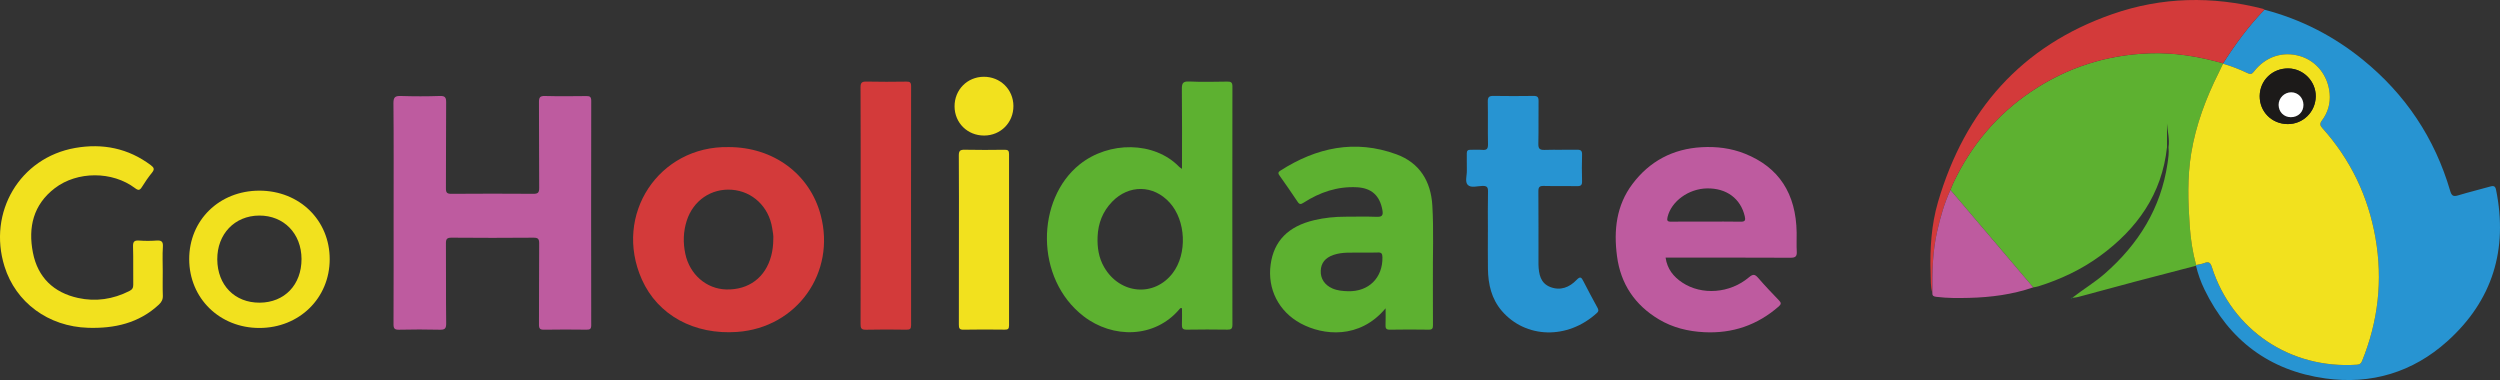 <?xml version="1.0" encoding="UTF-8"?>
<svg xmlns="http://www.w3.org/2000/svg" id="Ebene_1" width="657.82" height="100" viewBox="0 0 657.82 100">
  <rect x="0" y="0" width="657.82" height="100" fill="#333333" stroke="none"/>
  <defs>
    <style>.cls-1{fill:#d33a3a;}.cls-2{fill:#5db130;}.cls-3{fill:#1c1a19;}.cls-4{fill:#f2e11e;}.cls-5{fill:#fff;}.cls-6{fill:#be5b9f;}.cls-7{fill:#009d3d;}.cls-8{fill:#2794d2;}</style>
  </defs>
  <path class="cls-2" d="M545.331,78.31c2.79-2.169,5.839-3.981,8.512-6.321,8.854-7.754,14.74-17.178,16.488-28.942.209-1.407.432-2.846.268-4.292.336-2.116-.255-4.18-.404-6.27v6.268c-1.332,12.295-7.828,21.435-17.568,28.561-4.95,3.622-10.439,6.196-16.283,8.029-.435.136-.898.186-1.348.276-7.259-8.544-14.517-17.089-21.775-25.633.249-.618.468-1.25.753-1.851,4.688-9.893,11.48-18.006,20.599-24.117,9.333-6.254,19.647-9.545,30.872-9.985,6.654-.261,13.131.831,19.509,2.634l-.013.092c-.373.783-.733,1.574-1.122,2.349-3.381,6.746-6.022,13.759-7.248,21.223-1.039,6.327-.839,12.715-.394,19.08.243,3.476.749,6.935,1.683,10.311.013.07.004.136-.029.199-5.365,1.4-10.735,2.784-16.095,4.204-5.057,1.34-10.102,2.722-15.156,4.073-.39.104-.808.103-1.213.151l-.034-.039Z"></path>
  <path class="cls-8" d="M577.829,69.922c.033-.063.043-.129.03-.199.702-.156,1.435-.232,2.1-.487,1.121-.43,1.623-.279,2.041,1.03,5.298,16.601,20.64,26.883,38.167,25.697.718-.049,1.078-.271,1.349-.939,4.252-10.462,5.479-21.272,3.544-32.382-1.905-10.936-6.533-20.621-13.966-28.915-.667-.744-.745-1.193-.11-2.039,1.563-2.085,2.25-4.505,2.01-7.113-.436-4.723-3.462-8.507-7.748-9.795-4.574-1.375-9.146.12-12.195,4.076-.524.68-.93.742-1.642.396-2.084-1.011-4.245-1.834-6.468-2.492,0,0,.013-.092.013-.093,3.218-5.019,6.706-9.83,10.88-14.114,9.569,2.5,18.179,6.909,25.844,13.123,11.253,9.124,18.964,20.639,23.031,34.54.376,1.286.812,1.584,2.097,1.191,2.805-.859,5.669-1.526,8.489-2.339.925-.267,1.302-.027,1.489.891,3.178,15.679-.904,29.124-12.833,39.843-9.085,8.164-20.024,11.447-32.088,9.772-14.702-2.042-25.331-10.036-31.81-23.414-.964-1.99-1.715-4.077-2.223-6.239Z"></path>
  <path class="cls-6" d="M103.571,56.068c-0-9.634.047-19.269-.045-28.903-.016-1.644.488-1.954,1.988-1.906,3.402.109,6.813.114,10.214-.004,1.43-.049,1.677.425,1.666,1.734-.063,7.521-.003,15.044-.059,22.566-.009,1.173.317,1.453,1.464,1.444,7.172-.053,14.345-.052,21.517-.002,1.181.008,1.57-.268,1.56-1.52-.062-7.521-.002-15.044-.059-22.566-.009-1.233.231-1.687,1.572-1.651,3.609.097,7.223.056,10.835.018.929-.01,1.35.135,1.348,1.245-.038,19.681-.035,39.362-.004,59.043.002.993-.318,1.191-1.232,1.18-3.715-.047-7.431-.061-11.145.006-1.075.019-1.38-.258-1.372-1.354.051-7.109-.003-14.22.055-21.329.01-1.205-.291-1.54-1.52-1.53-7.172.061-14.345.064-21.516-.002-1.256-.012-1.509.371-1.5,1.543.053,7.006-.022,14.014.066,21.02.018,1.434-.431,1.688-1.732,1.656-3.558-.087-7.121-.083-10.68-0-1.191.028-1.451-.34-1.446-1.475.045-9.737.026-19.475.026-29.212Z"></path>
  <path class="cls-2" d="M311.015,44.432c0-7.201.043-14.099-.034-20.995-.017-1.493.257-2.067,1.914-1.992,3.345.15,6.703.075,10.054.026.971-.014,1.337.219,1.335,1.275-.03,20.906-.029,41.813-.001,62.719.001,1.044-.345,1.289-1.326,1.275-3.558-.05-7.117-.06-10.675.005-1.07.019-1.326-.377-1.285-1.344.061-1.436.016-2.876.016-4.267-.314-.178-.459-.031-.589.125-6.546,7.828-17.639,7.862-25.299,1.958-12.894-9.938-12.509-30.812-1-39.983,7.67-6.112,19.585-6.109,26.158.671.131.135.309.225.73.526ZM288.806,62.29c-.109,2.82.288,5.538,1.733,8.025,4.157,7.151,13.188,7.914,18.042,1.53,3.86-5.077,3.481-13.807-.804-18.53-4.27-4.705-10.729-4.805-15.149-.228-2.477,2.565-3.678,5.661-3.822,9.202Z"></path>
  <path class="cls-6" d="M438.26,67.789c.441,2.99,2.07,5.021,4.386,6.557,5.142,3.412,12.548,2.872,17.565-1.39,1.079-.917,1.579-.795,2.423.18,1.753,2.026,3.603,3.969,5.463,5.9.596.619.645.98-.044,1.584-5.629,4.928-12.165,7.168-19.634,6.79-4.242-.214-8.265-1.189-11.925-3.378-6.324-3.782-10.055-9.319-11.015-16.641-.89-6.796-.188-13.325,4.064-18.976,4.527-6.016,10.654-9.259,18.217-9.682,3.908-.218,7.72.246,11.378,1.707,8.926,3.564,13.458,10.474,13.612,20.777.025,1.648-.071,3.302.029,4.944.077,1.269-.313,1.663-1.627,1.657-10.319-.053-20.638-.03-30.958-.03-.613,0-1.226,0-1.935,0ZM449.029,58.313c2.989,0,5.979-.041,8.966.02,1.19.025,1.357-.362,1.099-1.451-1.095-4.628-4.787-7.388-9.91-7.308-4.868.076-9.405,3.39-10.4,7.514-.236.978-.048,1.26.969,1.243,3.091-.051,6.184-.019,9.276-.018Z"></path>
  <path class="cls-2" d="M364.587,81.124c-6.838,8.203-16.449,7.163-22.353,3.968-5.792-3.134-8.778-9.076-7.895-15.491.856-6.217,4.622-10.052,11.482-11.673,2.671-.631,5.386-.902,8.128-.907,2.735-.004,5.472-.078,8.202.028,1.438.056,1.87-.277,1.596-1.782-.686-3.773-2.817-5.789-6.703-5.993-5.13-.269-9.753,1.307-14.006,4.045-.78.502-1.115.526-1.648-.289-1.492-2.284-3.08-4.505-4.646-6.74-.354-.506-.622-.889.105-1.356,9.541-6.128,19.705-8.32,30.6-4.327,6.095,2.233,9.057,7.097,9.436,13.452.389,6.533.096,13.081.145,19.622.03,3.966-.014,7.933.021,11.9.007.834-.184,1.178-1.105,1.164-3.404-.051-6.811-.059-10.215.004-1.03.019-1.201-.395-1.16-1.276.06-1.313.016-2.63.016-4.349ZM357.601,66.46c-1.938.068-4.377-.189-6.722.616-2.159.741-3.257,2.098-3.354,4.124-.101,2.109,1.027,3.806,3.077,4.702,1.306.571,2.691.684,4.077.725,5.475.161,9.18-3.537,9.079-8.95-.017-.915-.234-1.287-1.209-1.238-1.489.074-2.984.019-4.948.019Z"></path>
  <path class="cls-1" d="M191.737,38.701c11.759.009,21.308,7.05,24.2,17.844,4.074,15.204-6.236,29.666-21.952,30.793-11.261.808-20.891-4.353-25.108-13.831-7.563-17,4.489-35.182,22.859-34.806ZM203.477,62.86c.086-.762-.129-1.828-.3-2.894-.892-5.573-5.166-9.617-10.583-10.033-5.445-.418-10.194,2.817-11.901,8.158-.913,2.856-.986,5.772-.369,8.695,1.147,5.436,5.56,9.255,10.796,9.379,5.906.141,10.308-3.163,11.807-8.857.355-1.351.539-2.723.551-4.449Z"></path>
  <path class="cls-8" d="M391.51,60.879c-.002-3.504-.055-7.009.027-10.511.028-1.198-.37-1.468-1.493-1.446-1.312.026-3.001.61-3.848-.288-.773-.819-.194-2.462-.226-3.741-.038-1.493.013-2.989-.016-4.483-.014-.72.248-1.028.991-1,1.031.039,2.07-.061,3.094.027,1.134.098,1.521-.255,1.497-1.444-.075-3.76.018-7.524-.054-11.284-.023-1.188.384-1.49,1.51-1.471,3.508.06,7.019.051,10.527.004.998-.013,1.338.283,1.322,1.315-.058,3.761.037,7.524-.055,11.284-.033,1.334.414,1.642,1.666,1.604,2.836-.087,5.677.008,8.514-.046.998-.019,1.357.267,1.325,1.306-.072,2.317-.067,4.638-.002,6.955.028.996-.258,1.338-1.291,1.316-2.94-.064-5.884.025-8.824-.047-1.099-.027-1.386.323-1.379,1.394.047,6.389.023,12.779.024,19.169,0,.052-.001.103.001.155.084,2.469.498,4.866,3.119,5.879,2.647,1.022,5.018.099,6.885-1.854,1.026-1.074,1.312-.676,1.829.352,1.156,2.3,2.404,4.553,3.623,6.821.278.517.525.949-.062,1.488-7.759,7.126-18.796,6.716-25.023-.505-2.729-3.165-3.607-6.998-3.669-11.057-.051-3.297-.01-6.596-.013-9.893Z"></path>
  <path class="cls-1" d="M595.832,2.553c-4.174,4.284-7.662,9.095-10.88,14.114-6.378-1.803-12.855-2.895-19.509-2.634-11.225.44-21.539,3.731-30.872,9.985-9.119,6.111-15.911,14.224-20.599,24.117-.285.601-.503,1.233-.752,1.851-1.615,3.47-2.637,7.128-3.489,10.846-1.23,5.367-1.336,10.816-1.267,16.281-.508-1.7-.413-3.474-.467-5.199-.201-6.353.157-12.682,1.964-18.824,7.08-24.059,21.918-41.04,45.884-49.386,12.99-4.524,26.266-4.801,39.604-1.389.139.036.256.157.383.238Z"></path>
  <path class="cls-1" d="M226.46,54.055c0-10.35.021-20.7-.028-31.049-.006-1.224.324-1.569,1.547-1.541,3.505.082,7.013.058,10.52.01.92-.013,1.24.205,1.239,1.19-.028,20.957-.028,41.914-.001,62.872.001.949-.246,1.226-1.203,1.212-3.558-.055-7.118-.077-10.674.009-1.218.029-1.427-.395-1.423-1.497.039-10.401.023-20.803.023-31.204Z"></path>
  <path class="cls-4" d="M42.822,71.433c0,2.111-.058,4.225.025,6.333.041,1.031-.325,1.72-1.053,2.396-5.261,4.893-11.703,6.301-18.585,6.092-10.523-.32-19.074-6.684-22.024-16.145-4.446-14.262,4.021-28.622,18.612-31.181,7.172-1.258,13.944.059,19.907,4.551.824.621,1.011,1.066.311,1.929-.971,1.196-1.858,2.472-2.663,3.786-.562.916-.954.968-1.833.304-5.946-4.491-15.184-4.5-21.09.013-5.687,4.346-7.067,10.301-5.767,16.972,1.272,6.522,5.468,10.512,11.876,11.922,4.647,1.022,9.219.346,13.518-1.839.734-.373,1.02-.81,1.006-1.659-.056-3.346.052-6.697-.059-10.04-.045-1.35.397-1.658,1.641-1.569,1.488.107,2.995.107,4.483 0,1.296-.093,1.832.195,1.732,1.648-.148,2.153-.038,4.323-.038,6.486Z"></path>
  <path class="cls-4" d="M68.254,50.166c10.537.004,18.501,7.767,18.499,18.031-.002,10.25-7.999,18.083-18.478,18.099-10.471.016-18.47-7.805-18.491-18.081-.022-10.285,7.928-18.053,18.471-18.049ZM79.338,68.147c-.016-6.692-4.661-11.46-11.135-11.428-6.458.031-11.079,4.869-11.033,11.547.047,6.767,4.596,11.408,11.15,11.376,6.55-.032,11.033-4.709,11.017-11.495Z"></path>
  <path class="cls-4" d="M252.32,63.015c-0-7.363.03-14.727-.029-22.09-.01-1.235.345-1.553,1.551-1.526,3.505.08,7.013.054,10.52.01.874-.011,1.146.242,1.144,1.127-.024,15.035-.025,30.071.002,45.107.002.909-.299,1.108-1.147,1.098-3.609-.041-7.221-.064-10.829.01-1.102.023-1.233-.41-1.229-1.339.031-7.466.017-14.932.017-22.399Z"></path>
  <path class="cls-6" d="M508.465,77.112c-.069-5.465.037-10.914,1.267-16.281.852-3.718,1.874-7.375,3.489-10.846,7.258,8.544,14.516,17.088,21.775,25.633-5.456,1.876-11.105,2.613-16.841,2.759-2.886.073-5.777.092-8.655-.272-.66-.083-1.091-.243-1.034-.993Z"></path>
  <path class="cls-4" d="M258.974,35.665c-4.389.021-7.784-3.313-7.804-7.663-.021-4.37,3.331-7.775,7.678-7.801,4.363-.026,7.789,3.34,7.811,7.675.022,4.37-3.331,7.769-7.685,7.79Z"></path>
  <path class="cls-7" d="M545.365,78.349c-.107.074-.211.153-.325.214-.012.007-.084-.099-.128-.152.14-.033.28-.067.419-.1-0-0.0.034.039.034.039Z"></path>
  <path class="cls-4" d="M584.94,16.759c2.223.658,4.384,1.481,6.468,2.492.713.346,1.118.283,1.642-.396,3.049-3.956,7.621-5.451,12.195-4.076,4.286,1.289,7.312,5.072,7.748,9.795.24,2.608-.447,5.028-2.01,7.113-.634.846-.557,1.295.11,2.039,7.433,8.294,12.061,17.979,13.966,28.915,1.935,11.11.709,21.92-3.544,32.382-.272.668-.631.891-1.349.939-17.526,1.186-32.869-9.096-38.167-25.697-.418-1.309-.919-1.46-2.041-1.03-.664.255-1.397.331-2.1.487-.933-3.376-1.44-6.835-1.683-10.311-.445-6.366-.646-12.754.394-19.08,1.226-7.464,3.867-14.477,7.248-21.223.389-.776.749-1.566,1.122-2.349ZM601.901,32.649c4.064.055,7.375-3.182,7.436-7.271.059-3.949-3.21-7.305-7.18-7.37-4.206-.069-7.541,3.135-7.569,7.272-.028,4.109,3.152,7.312,7.313,7.369Z"></path>
  <path class="cls-3" d="M601.901,32.649c-4.161-.056-7.34-3.26-7.313-7.369.028-4.137,3.363-7.342,7.569-7.272,3.97.065,7.239,3.421,7.18,7.37-.061,4.089-3.372,7.326-7.436,7.271ZM606.101,27.563c-.028-1.826-1.42-3.256-3.189-3.276-1.819-.021-3.357,1.506-3.342,3.317.015,1.857,1.372,3.223,3.209,3.231,1.938.008,3.352-1.384,3.323-3.272Z"></path>
  <path class="cls-5" d="M606.101,27.563c.029,1.889-1.385,3.281-3.323,3.272-1.837-.008-3.194-1.374-3.209-3.231-.015-1.811,1.524-3.338,3.342-3.317,1.769.02,3.162,1.451,3.189,3.276Z"></path>
</svg>

